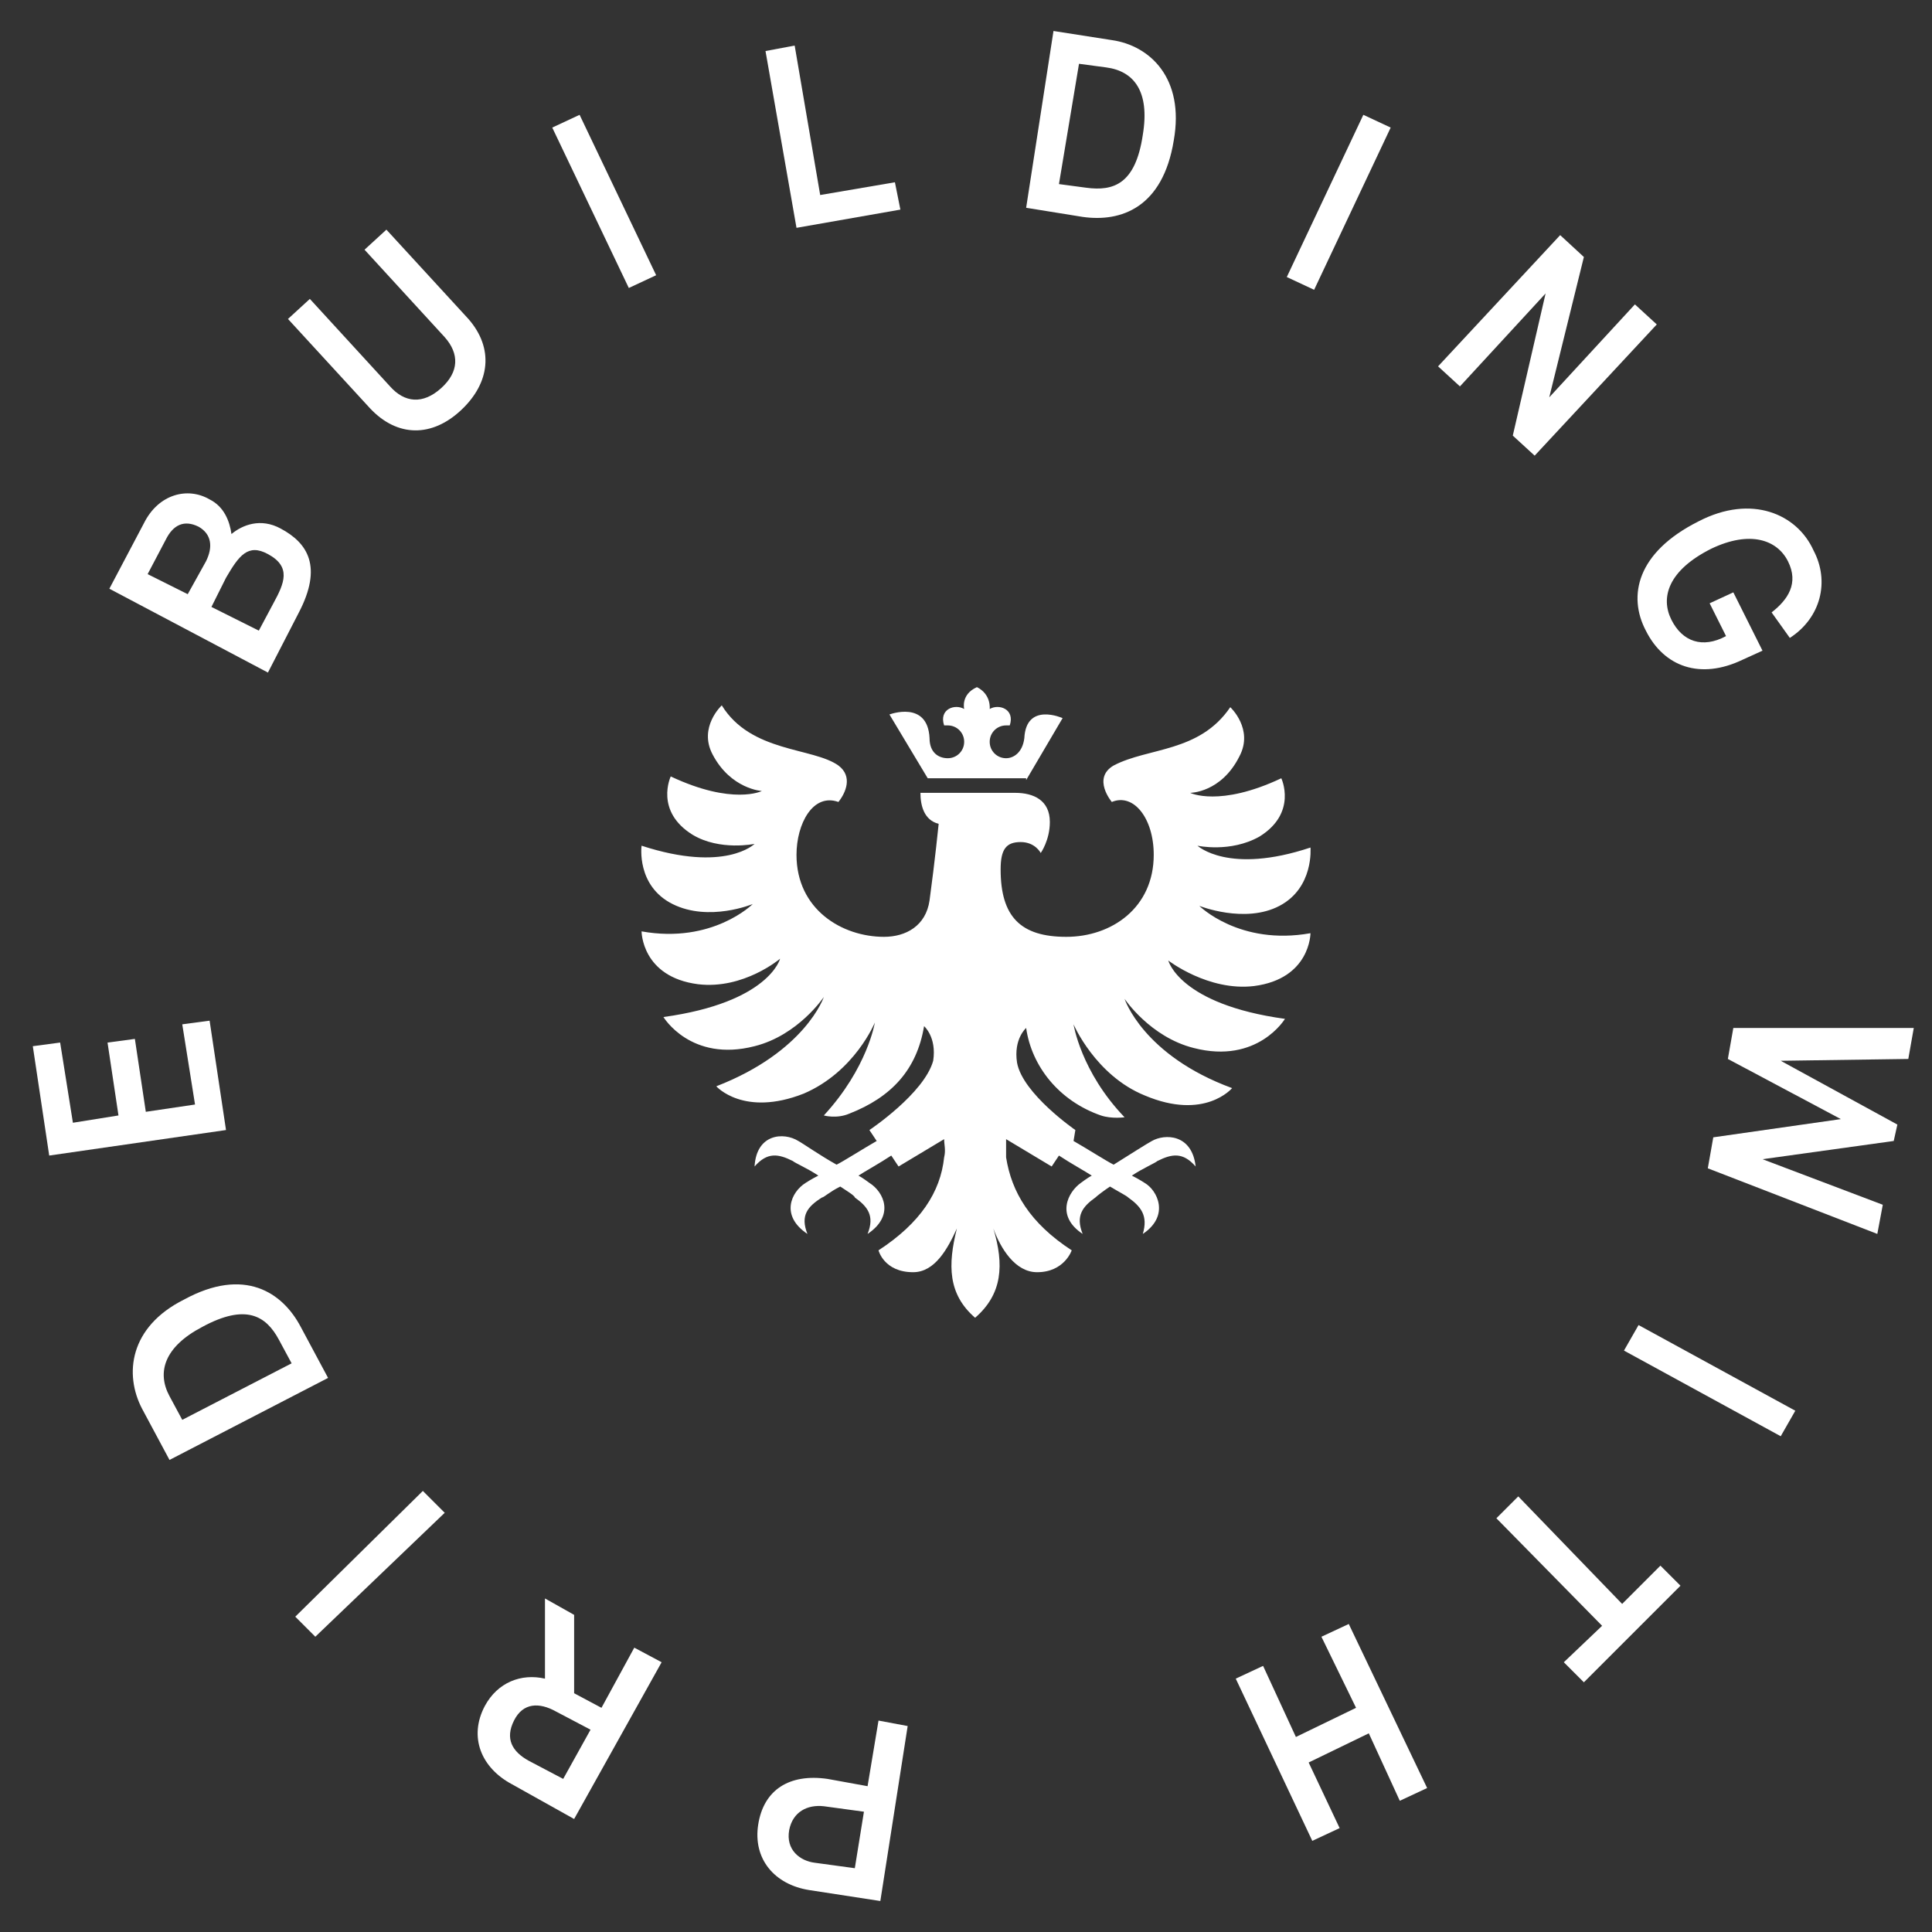 <?xml version="1.0" encoding="utf-8"?>
<!-- Generator: Adobe Illustrator 21.1.0, SVG Export Plug-In . SVG Version: 6.00 Build 0)  -->
<svg version="1.1" id="Layer_1" xmlns="http://www.w3.org/2000/svg" xmlns:xlink="http://www.w3.org/1999/xlink" x="0px" y="0px"
	 width="106px" height="106px" viewBox="0 0 106 106" style="enable-background:new 0 0 106 106;" xml:space="preserve">
<rect x="0" y="0" width="106" height="106" fill="#333333" stroke="none"/>
<style type="text/css">
	.st0{fill:#FFFFFF;}
</style>
<g>
	<g>
		<path class="st0" d="M6,32.3l1.9-3.6c0.8-1.6,2.4-2,3.6-1.3c0.8,0.4,1.1,1.2,1.2,1.9l0,0c0.6-0.5,1.6-0.9,2.7-0.3
			c1.5,0.8,2.3,2.1,1,4.6l-1.7,3.3L6,32.3z M11.3,30.8c0.4-0.8,0.3-1.5-0.4-1.9c-0.8-0.4-1.4-0.1-1.8,0.7l-1,1.9l2.2,1.1L11.3,30.8z
			 M15,33.1c0.6-1.1,1-2-0.3-2.7c-1.1-0.6-1.6,0.1-2.3,1.3l-0.8,1.6l2.6,1.3L15,33.1z"/>
		<path class="st0" d="M15.8,17.5l1.2-1.1l4.4,4.8c0.8,0.9,1.8,1,2.8,0.1s1-1.9,0.2-2.8L20,13.7l1.2-1.1l4.5,4.9
			c1.4,1.6,1.2,3.5-0.4,5s-3.5,1.5-5-0.1L15.8,17.5z"/>
		<path class="st0" d="M30.3,7l1.5-0.7l4.2,8.8l-1.5,0.7L30.3,7z"/>
		<path class="st0" d="M42,2.8l1.6-0.3l1.4,8.2l4.1-0.7l0.3,1.5l-5.7,1L42,2.8z"/>
		<path class="st0" d="M57.8,1.7L61,2.2c2.1,0.3,4,2.1,3.4,5.5c-0.6,3.7-2.9,4.5-5,4.2l-3.1-0.5L57.8,1.7z M59.6,10.3
			c1.5,0.2,2.7-0.2,3.1-2.9c0.4-2.4-0.5-3.5-2-3.7l-1.5-0.2l-1.1,6.6L59.6,10.3z"/>
		<path class="st0" d="M74.8,6.3L76.3,7l-4.2,8.9l-1.5-0.7L74.8,6.3z"/>
		<path class="st0" d="M85.6,12.9l1.3,1.2L85,21.8l0,0l4.7-5.1l1.2,1.1L84.2,25L83,23.9l1.8-7.8l0,0l-4.7,5.1l-1.2-1.1L85.6,12.9z"
			/>
		<path class="st0" d="M93.2,28.6c2.9-1.5,5.4-0.4,6.3,1.6c0.9,1.7,0.4,3.7-1.3,4.8l-1-1.4c0.9-0.7,1.5-1.6,0.9-2.8
			s-2.1-1.7-4.2-0.7c-2.4,1.2-2.8,2.7-2.2,3.9s1.7,1.6,3,0.9l-0.9-1.8l1.3-0.6l1.6,3.2l-1.1,0.5c-2.3,1.1-4.3,0.4-5.3-1.6
			C89.3,32.7,89.8,30.3,93.2,28.6z"/>
		<path class="st0" d="M105,56.4l-0.3,1.7l-7,0.1l0,0l6.4,3.5l-0.2,0.9l-7.2,1l0,0l6.6,2.5l-0.3,1.6l-9.3-3.6l0.3-1.7l7-1l0,0
			l-6.2-3.3l0.3-1.7H105z"/>
		<path class="st0" d="M98.5,77.4l-0.8,1.4l-8.6-4.7l0.8-1.4L98.5,77.4z"/>
		<path class="st0" d="M89,88l2.1-2.1l1.1,1.1l-5.3,5.3l-1.1-1.1l2.1-2l-5.8-5.9l1.2-1.2L89,88z"/>
		<path class="st0" d="M78.3,98.1l-1.5,0.7l-1.7-3.7l-3.3,1.6l1.7,3.6L72,101l-4.2-8.9l1.5-0.7l1.8,3.9l3.3-1.6l-1.9-3.9l1.5-0.7
			L78.3,98.1z"/>
		<path class="st0" d="M48.3,104.3l-3.9-0.6c-1.9-0.3-3.1-1.7-2.8-3.6c0.3-1.9,1.7-2.8,3.8-2.5l2.2,0.4l0.6-3.6l1.6,0.3L48.3,104.3z
			 M45.2,99.1c-0.9-0.1-1.7,0.3-1.9,1.3c-0.2,1.1,0.6,1.7,1.4,1.8l2.2,0.3l0.5-3.1L45.2,99.1z"/>
		<path class="st0" d="M31.5,99.8l-3.4-1.9c-1.7-0.9-2.4-2.6-1.5-4.3c0.7-1.3,2-1.8,3.3-1.5v-4.4l1.6,0.9v4.3l1.5,0.8l1.8-3.3
			l1.5,0.8L31.5,99.8z M30.5,93.9c-0.9-0.5-1.8-0.5-2.3,0.5s-0.1,1.7,0.8,2.2l1.9,1l1.5-2.7L30.5,93.9z"/>
		<path class="st0" d="M17.3,89.8l-1.1-1.1l7-6.9l1.2,1.2L17.3,89.8z"/>
		<path class="st0" d="M9.3,80.1l-1.5-2.8c-1-1.9-0.7-4.5,2.3-6c3.3-1.8,5.4-0.4,6.4,1.5l1.5,2.8L9.3,80.1z M15.3,73.5
			c-0.7-1.3-1.8-2-4.2-0.7c-2.1,1.1-2.5,2.5-1.8,3.8l0.7,1.3l6-3.1L15.3,73.5z"/>
		<path class="st0" d="M2.7,63.4l-0.9-6l1.5-0.2L4,61.6l2.5-0.4l-0.6-4L7.4,57L8,61l2.7-0.4L10,56.2l1.5-0.2l0.9,6L2.7,63.4z"/>
	</g>
	<g>
		<path class="st0" d="M56.3,42.8l2-3.4c0,0-2-0.9-2.1,1.1c-0.1,0.8-0.6,1.1-1,1.1c-0.5,0-0.9-0.4-0.9-0.9c0-0.5,0.4-0.9,0.9-0.9
			c0.1,0,0.2,0,0.2,0c0.3-0.9-0.6-1.2-1.1-0.9c0,0,0.1-0.8-0.7-1.2c-0.9,0.4-0.7,1.2-0.7,1.2c-0.5-0.3-1.4,0-1.1,0.9
			c0,0,0.1,0,0.2,0c0.5,0,0.9,0.4,0.9,0.9c0,0.5-0.4,0.9-0.9,0.9c-0.5,0-1-0.3-1-1.1c-0.1-2.1-2.2-1.3-2.2-1.3l2.1,3.5H56.3z"/>
		<path class="st0" d="M68.8,54.1c3.1-0.4,3.1-2.9,3.1-2.9c-3.9,0.7-6.1-1.5-6.1-1.5s2.5,1,4.4,0c1.9-1,1.7-3.2,1.7-3.2
			c-4.5,1.5-6.2-0.1-6.2-0.1s1.8,0.4,3.4-0.5c2.1-1.3,1.2-3.2,1.2-3.2c-3.4,1.6-5,0.8-5,0.8s1.7,0,2.7-2c0.8-1.5-0.5-2.7-0.5-2.7
			C65.8,41.3,63,41,61.1,42c-1.2,0.7-0.1,2-0.1,2c1.2-0.5,2.3,0.9,2.3,2.9c0,2.9-2.3,4.5-4.8,4.5c-2.5,0-3.6-1.1-3.6-3.7
			c0-1.1,0.3-1.5,1.1-1.5c0.8,0,1.1,0.6,1.1,0.6s0.5-0.7,0.5-1.7c0-1.2-0.9-1.6-1.9-1.6c-1,0-3.9,0-5.2,0c0,0.7,0.2,1.5,1,1.7
			c0,0-0.2,2-0.5,4.2c-0.2,1.4-1.3,2-2.5,2c-2.3,0-4.8-1.5-4.8-4.5c0-1.7,0.9-3.4,2.3-2.9c0.4-0.5,0.8-1.4,0-2
			c-1.4-1-4.8-0.7-6.4-3.3c0,0-1.3,1.2-0.5,2.7c1,1.9,2.7,2,2.7,2s-1.6,0.8-5-0.8c0,0-0.9,1.9,1.2,3.2c1.5,0.9,3.4,0.5,3.4,0.5
			s-1.6,1.6-6.2,0.1c0,0-0.3,2.2,1.7,3.2c2,1,4.4,0,4.4,0s-2.2,2.2-6.1,1.5c0,0,0,2.5,3.1,2.9c2.5,0.3,4.5-1.4,4.5-1.4
			s-0.6,2.4-6.4,3.2c0,0,1.5,2.5,5,1.6c2.4-0.6,3.8-2.7,3.8-2.7s-1,3-5.9,4.9c0,0,1.5,1.7,4.8,0.4c2.8-1.2,3.9-3.9,3.9-3.9
			s-0.4,2.5-2.8,5.1c0,0,0.7,0.2,1.4-0.1c2.3-0.9,3.7-2.4,4.1-4.8c0,0,0.7,0.6,0.5,1.9C50.7,60,47.7,62,47.7,62l0.4,0.6
			c-0.7,0.4-1.8,1.1-2.2,1.3c-0.9-0.5-1.9-1.2-2.1-1.3c-0.8-0.5-2.3-0.4-2.4,1.4c0.7-0.8,1.3-0.7,2.1-0.3c0.1,0.1,0.8,0.4,1.4,0.8
			c-0.4,0.2-0.7,0.4-0.7,0.4c-0.8,0.5-1.4,1.8,0.1,2.8c-0.4-1,0-1.5,0.8-2c0.1,0,0.4-0.3,1-0.6c0.3,0.2,0.8,0.5,0.8,0.6
			c0.7,0.5,1.1,1,0.7,2c1.5-1,0.9-2.3,0.1-2.8c0,0-0.4-0.3-0.6-0.4c0.3-0.2,1.2-0.7,1.8-1.1l0.4,0.6l2.5-1.5c0,0.3,0.1,0.6,0,1
			c-0.2,1.9-1.3,3.6-3.6,5.1c0,0,0.3,1.2,1.9,1.2c1.2,0,1.9-1.3,2.4-2.4c-0.5,2-0.5,3.6,1,4.9c1.5-1.3,1.6-2.9,1-4.9
			c0.4,1.1,1.2,2.4,2.4,2.4c1.5,0,1.9-1.2,1.9-1.2c-2.3-1.5-3.3-3.2-3.6-5.1c0-0.3,0-0.7,0-1l2.5,1.5l0.4-0.6
			c0.6,0.4,1.5,0.9,1.8,1.1c-0.2,0.1-0.6,0.4-0.6,0.4c-0.7,0.5-1.4,1.8,0.1,2.8c-0.4-1,0-1.5,0.7-2c0.1-0.1,0.5-0.4,0.8-0.6
			c0.5,0.3,0.9,0.5,1,0.6c0.7,0.5,1.1,1,0.8,2c1.5-1,0.8-2.4,0.1-2.8c0,0-0.3-0.2-0.7-0.4c0.6-0.4,1.3-0.7,1.4-0.8
			c0.8-0.4,1.4-0.5,2.1,0.3c-0.2-1.8-1.7-1.8-2.4-1.4c-0.2,0.1-1.3,0.8-2.1,1.3c-0.4-0.2-1.5-0.9-2.2-1.3L59,62c0,0-2.9-2-3.2-3.7
			c-0.2-1.3,0.5-1.9,0.5-1.9c0.3,2.1,1.8,4,4.1,4.8c0.6,0.2,1.3,0.1,1.3,0.1c-2.4-2.5-2.8-5.1-2.8-5.1s1.2,2.8,3.9,3.9
			c3.3,1.4,4.8-0.4,4.8-0.4c-4.9-1.8-5.9-4.9-5.9-4.9s1.4,2.1,3.8,2.7c3.5,0.9,5-1.6,5-1.6c-5.8-0.8-6.4-3.2-6.4-3.2
			S66.3,54.4,68.8,54.1z"/>
	</g>
</g>
</svg>
